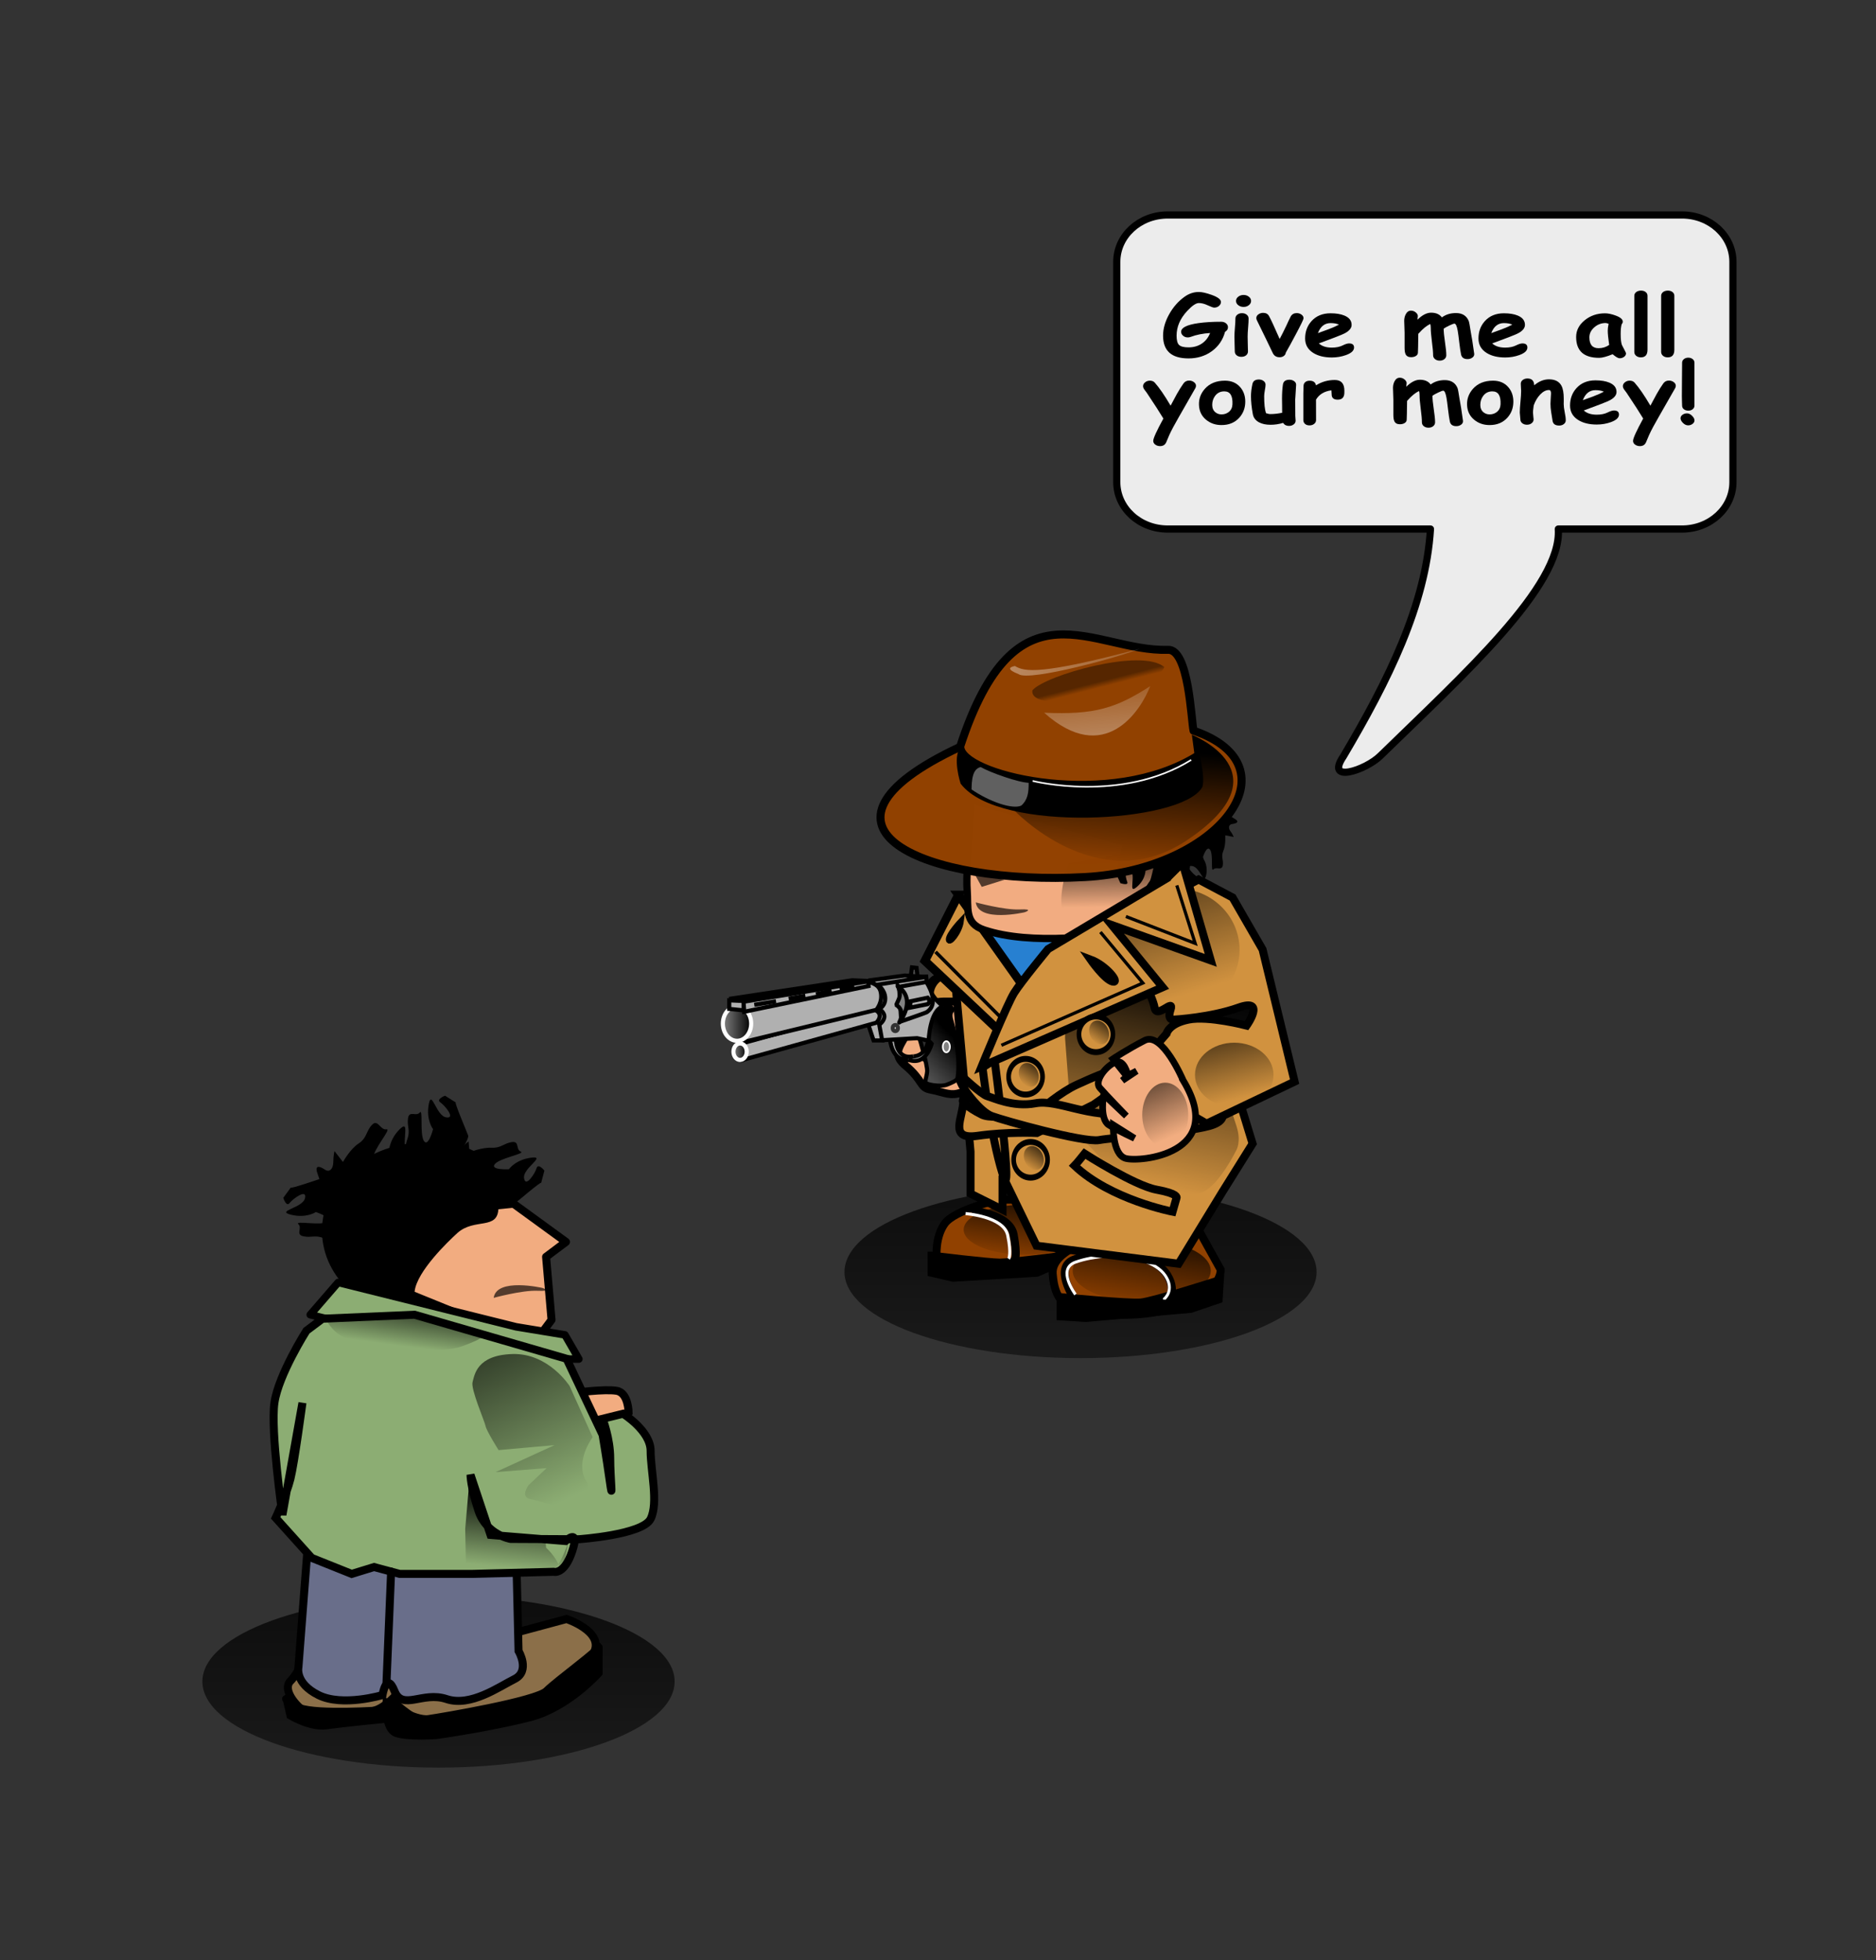 <?xml version="1.0" encoding="UTF-8" standalone="no"?>
<!-- Created with Inkscape (http://www.inkscape.org/) -->

<svg
   id="svg4075"
   sodipodi:docname="robberycartoon.svg"
   viewBox="0 0 313.457 327.405"
   version="1.1"
   inkscape:version="1.2.2 (b0a8486, 2022-12-01)"
   width="313.457"
   height="327.405"
   xmlns:inkscape="http://www.inkscape.org/namespaces/inkscape"
   xmlns:sodipodi="http://sodipodi.sourceforge.net/DTD/sodipodi-0.dtd"
   xmlns:xlink="http://www.w3.org/1999/xlink"
   xmlns="http://www.w3.org/2000/svg"
   xmlns:svg="http://www.w3.org/2000/svg"
   xmlns:rdf="http://www.w3.org/1999/02/22-rdf-syntax-ns#"
   xmlns:cc="http://creativecommons.org/ns#"
   xmlns:dc="http://purl.org/dc/elements/1.1/">
  <rect x="0" y="0" width="313.457" height="327.405" fill="#333333" stroke="none"/>
  <title
     id="title4977">Noir detective sprite</title>
  <defs
     id="defs4077">
    <linearGradient
       id="linearGradient8555"
       y2="92.388"
       gradientUnits="userSpaceOnUse"
       x2="48"
       y1="78.039"
       x1="48"
       inkscape:collect="always">
      <stop
         id="stop6681-1"
         style="stop-color:#000000"
         offset="0" />
      <stop
         id="stop6683-3"
         style="stop-color:#000000;stop-opacity:.649"
         offset="1" />
    </linearGradient>
    <linearGradient
       id="linearGradient585-9">
      <stop
         id="stop586-8"
         style="stop-color:#ffffff;stop-opacity:.175"
         offset="0" />
      <stop
         id="stop587-6"
         style="stop-color:#ffffff;stop-opacity:.375"
         offset="1" />
    </linearGradient>
    <linearGradient
       id="linearGradient6965"
       y2="56.821"
       gradientUnits="userSpaceOnUse"
       x2="18.657"
       y1="60.533"
       x1="14.682"
       inkscape:collect="always"
       gradientTransform="matrix(1.379,0,0,1.379,84.99,163.56)">
      <stop
         id="stop6934"
         style="stop-color:#4e4e4e"
         offset="0" />
      <stop
         id="stop6936"
         style="stop-color:#000000"
         offset="1" />
    </linearGradient>
    <linearGradient
       id="linearGradient6967"
       y2="159.61"
       gradientUnits="userSpaceOnUse"
       x2="-79"
       y1="159.61"
       x1="-90"
       inkscape:collect="always">
      <stop
         id="stop6792"
         style="stop-color:#808080"
         offset="0" />
      <stop
         id="stop6794"
         style="stop-color:#000000"
         offset="1" />
    </linearGradient>
    <linearGradient
       id="linearGradient8613"
       y2="161.954"
       gradientUnits="userSpaceOnUse"
       x2="38.851"
       gradientTransform="matrix(-1.386,0,0,1.396,88.559,102.942)"
       y1="152.49"
       x1="37.978"
       inkscape:collect="always">
      <stop
         id="stop8027-7"
         style="stop-color:#000000"
         offset="0" />
      <stop
         id="stop8029-4"
         style="stop-color:#000000;stop-opacity:0"
         offset="1" />
    </linearGradient>
    <linearGradient
       id="linearGradient8607"
       y2="136.66"
       gradientUnits="userSpaceOnUse"
       x2="49.75"
       gradientTransform="matrix(-1.337,0,0,0.954,86.326,162.052)"
       y1="126.91"
       x1="47.927"
       inkscape:collect="always">
      <stop
         id="stop8037-3"
         style="stop-color:#000000"
         offset="0" />
      <stop
         id="stop8039-7"
         style="stop-color:#000000;stop-opacity:0"
         offset="1" />
    </linearGradient>
    <linearGradient
       id="linearGradient8553"
       y2="152.58"
       gradientUnits="userSpaceOnUse"
       x2="157.25"
       y1="133.46"
       x1="148.1"
       inkscape:collect="always"
       gradientTransform="matrix(1.337,0,0,1.337,-164.418,113.232)">
      <stop
         id="stop8549"
         style="stop-color:#000000"
         offset="0" />
      <stop
         id="stop8551"
         style="stop-color:#000000;stop-opacity:0"
         offset="1" />
    </linearGradient>
    <linearGradient
       id="linearGradient6675-7"
       y2="90.318"
       gradientUnits="userSpaceOnUse"
       x2="-27.5"
       y1="80.842"
       x1="-25.833"
       inkscape:collect="always">
      <stop
         id="stop5835-1-9"
         style="stop-color:#000000"
         offset="0" />
      <stop
         id="stop5837-6-3"
         style="stop-color:#000000;stop-opacity:0"
         offset="1" />
    </linearGradient>
    <linearGradient
       id="linearGradient5992-7-6"
       y2="72.489"
       gradientUnits="userSpaceOnUse"
       y1="65.595"
       x2="-18.296"
       x1="-20.771"
       inkscape:collect="always">
      <stop
         id="stop5969-7-3"
         style="stop-color:#000000"
         offset="0" />
      <stop
         id="stop5971-1-5"
         style="stop-color:#000000;stop-opacity:0"
         offset="1" />
    </linearGradient>
    <linearGradient
       id="linearGradient5662-5"
       y2="69.126"
       gradientUnits="userSpaceOnUse"
       x2="-29.449"
       y1="59.784"
       x1="-26.905"
       inkscape:collect="always">
      <stop
         id="stop5658-2"
         style="stop-color:#000000"
         offset="0" />
      <stop
         id="stop5660-8"
         style="stop-color:#000000;stop-opacity:0"
         offset="1" />
    </linearGradient>
    <linearGradient
       id="linearGradient7373"
       y2="44.519"
       gradientUnits="userSpaceOnUse"
       x2="-26.455"
       gradientTransform="matrix(0.959,0,0,0.99,71.725,-7.493)"
       y1="35.768"
       x1="-26.6"
       inkscape:collect="always">
      <stop
         id="stop5558"
         style="stop-color:#000000"
         offset="0" />
      <stop
         id="stop5560"
         style="stop-color:#000000;stop-opacity:0"
         offset="1" />
    </linearGradient>
    <linearGradient
       id="linearGradient7366"
       y2="78.252"
       gradientUnits="userSpaceOnUse"
       x2="-19.092"
       gradientTransform="matrix(1.211,0,0,1,75.256,-7)"
       y1="52.266"
       x1="-12.198"
       inkscape:collect="always">
      <stop
         id="stop5618"
         style="stop-color:#000000"
         offset="0" />
      <stop
         id="stop5620"
         style="stop-color:#000000;stop-opacity:0"
         offset="1" />
    </linearGradient>
    <linearGradient
       id="linearGradient5328"
       y2="259.05"
       gradientUnits="userSpaceOnUse"
       x2="111.23"
       gradientTransform="matrix(-0.178,0,0,0.056,-5.496,1.304)"
       y1="250.64"
       x1="118.03"
       inkscape:collect="always">
      <stop
         id="stop580-7"
         style="stop-color:#000000;stop-opacity:.408"
         offset="0" />
      <stop
         id="stop581-9"
         style="stop-color:#000000;stop-opacity:0"
         offset="1" />
    </linearGradient>
    <linearGradient
       id="linearGradient5325"
       y2="353.05"
       xlink:href="#linearGradient585-9"
       gradientUnits="userSpaceOnUse"
       x2="114.92"
       gradientTransform="matrix(-0.138,0,0,0.064,-8.799,0.067)"
       y1="259.45"
       x1="132.24"
       inkscape:collect="always" />
    <linearGradient
       id="linearGradient5322"
       y2="218.55"
       xlink:href="#linearGradient585-9"
       gradientUnits="userSpaceOnUse"
       x2="147.04"
       gradientTransform="matrix(-0.22,0,0,0.046,-5.496,1.304)"
       y1="218.55"
       x1="73.289"
       inkscape:collect="always" />
    <linearGradient
       id="linearGradient5342"
       y2="39.195"
       gradientUnits="userSpaceOnUse"
       x2="-15.612"
       y1="24.346"
       x1="-14.672"
       inkscape:collect="always">
      <stop
         id="stop5336"
         style="stop-color:#000000"
         offset="0" />
      <stop
         id="stop5338"
         style="stop-color:#000000;stop-opacity:0"
         offset="1" />
    </linearGradient>
    <linearGradient
       inkscape:collect="always"
       xlink:href="#linearGradient8555"
       id="linearGradient83195"
       gradientUnits="userSpaceOnUse"
       x1="48"
       y1="78.039"
       x2="48"
       y2="92.388"
       gradientTransform="matrix(1.337,0,0,2.054,-93.013,171.783)" />
    <linearGradient
       inkscape:collect="always"
       xlink:href="#linearGradient8555"
       id="linearGradient85732"
       gradientUnits="userSpaceOnUse"
       x1="48"
       y1="78.039"
       x2="48"
       y2="92.388" />
    <linearGradient
       inkscape:collect="always"
       xlink:href="#linearGradient6675-7"
       id="linearGradient85734"
       gradientUnits="userSpaceOnUse"
       x1="-25.833"
       y1="80.842"
       x2="-27.5"
       y2="90.318" />
    <linearGradient
       inkscape:collect="always"
       xlink:href="#linearGradient6675-7"
       id="linearGradient85736"
       gradientUnits="userSpaceOnUse"
       x1="-25.833"
       y1="80.842"
       x2="-27.5"
       y2="90.318" />
    <linearGradient
       inkscape:collect="always"
       xlink:href="#linearGradient5992-7-6"
       id="linearGradient85738"
       gradientUnits="userSpaceOnUse"
       x1="-20.771"
       y1="65.595"
       x2="-18.296"
       y2="72.489" />
    <linearGradient
       inkscape:collect="always"
       xlink:href="#linearGradient5662-5"
       id="linearGradient85740"
       gradientUnits="userSpaceOnUse"
       x1="-26.905"
       y1="59.784"
       x2="-29.449"
       y2="69.126" />
    <linearGradient
       inkscape:collect="always"
       xlink:href="#linearGradient5992-7-6"
       id="linearGradient85742"
       gradientUnits="userSpaceOnUse"
       x1="-20.771"
       y1="65.595"
       x2="-18.296"
       y2="72.489" />
    <linearGradient
       inkscape:collect="always"
       xlink:href="#linearGradient5992-7-6"
       id="linearGradient85744"
       gradientUnits="userSpaceOnUse"
       x1="-20.771"
       y1="65.595"
       x2="-18.296"
       y2="72.489" />
    <linearGradient
       inkscape:collect="always"
       xlink:href="#linearGradient5662-5"
       id="linearGradient85746"
       gradientUnits="userSpaceOnUse"
       x1="-26.905"
       y1="59.784"
       x2="-29.449"
       y2="69.126" />
    <linearGradient
       inkscape:collect="always"
       xlink:href="#linearGradient5662-5"
       id="linearGradient85748"
       gradientUnits="userSpaceOnUse"
       x1="-26.905"
       y1="59.784"
       x2="-29.449"
       y2="69.126" />
    <linearGradient
       inkscape:collect="always"
       xlink:href="#linearGradient6967"
       id="linearGradient85750"
       gradientUnits="userSpaceOnUse"
       x1="-90"
       y1="159.61"
       x2="-79"
       y2="159.61"
       gradientTransform="matrix(0.43,0,0,0.328,109.7,185.91)" />
    <linearGradient
       inkscape:collect="always"
       xlink:href="#linearGradient6967"
       id="linearGradient85752"
       gradientUnits="userSpaceOnUse"
       x1="-90"
       y1="159.61"
       x2="-79"
       y2="159.61"
       gradientTransform="matrix(0.201,0,0,0.157,90.898,217.888)" />
  </defs>
  <sodipodi:namedview
     id="base"
     bordercolor="#666666"
     inkscape:pageshadow="2"
     inkscape:window-y="25"
     fit-margin-left="0"
     pagecolor="#ffffff"
     fit-margin-top="0"
     inkscape:window-maximized="0"
     inkscape:zoom="1.3622282"
     inkscape:window-x="0"
     inkscape:window-height="1099"
     showgrid="false"
     borderopacity="1.0"
     inkscape:current-layer="layer1"
     inkscape:cx="-9.1761427"
     inkscape:cy="184.62399"
     fit-margin-right="0"
     fit-margin-bottom="0"
     inkscape:window-width="1652"
     inkscape:pageopacity="0.0"
     inkscape:document-units="px"
     inkscape:showpageshadow="2"
     inkscape:pagecheckerboard="0"
     inkscape:deskcolor="#d1d1d1" />
  <g
     id="layer1"
     inkscape:label="Layer 1"
     inkscape:groupmode="layer"
     transform="translate(49.779,-67.32)">
    <g
       id="g86270">
      <path
         id="path5606"
         style="fill:#d1923f;stroke:#000000;stroke-width:1px"
         d="m 29.625,44.987 c 0,0 -3.5,-0.25 -4.25,1 -0.75,1.25 -4.5,0.5 -3,3.5 1.5,3 -1.25,6 2,7.25 3.25,1.25 4.75,3 6.25,2.75 1.5,-0.25 3,-3.25 3,-3.25 z"
         inkscape:export-ydpi="72"
         inkscape:export-filename="C:\Users\Michael\Desktop\mystery\g5525.png"
         inkscape:connector-curvature="0"
         inkscape:export-xdpi="72"
         transform="matrix(1.337,0,0,1.337,71.94,169.95)" />
      <path
         id="path5664"
         style="fill:#f2ad80;stroke:#000000;stroke-width:1px"
         d="m 27,48.362 c 0,0 -1.5,0 -2.375,0.5 -0.875,0.5 -2,0.5 -2.125,2.5 -0.125,2 -2.625,3.125 -0.375,5 2.25,1.875 1.75,2.75 3.125,3 1.375,0.25 2.25,0.75 3.375,0.5 1.125,-0.25 2.25,-0.625 2.25,-0.625 v -7.25 L 30,48.362 Z"
         inkscape:export-ydpi="72"
         inkscape:export-filename="C:\Users\Michael\Desktop\mystery\g5525.png"
         inkscape:connector-curvature="0"
         inkscape:export-xdpi="72"
         transform="matrix(1.337,0,0,1.337,71.94,169.95)" />
      <path
         id="path5666"
         style="fill:none;stroke:#000000;stroke-width:0.926px"
         d="m 26.062,52.575 c 0.737,0.127 2.422,0.255 2.843,0.255 0.421,0 0.632,3.182 0.632,3.182 0,0 -1.264,1.4 -3.686,0.127 C 23.429,54.866 25.219,55.757 25.219,55.757"
         inkscape:export-ydpi="72"
         inkscape:export-filename="C:\Users\Michael\Desktop\mystery\g5525.png"
         inkscape:connector-curvature="0"
         inkscape:export-xdpi="72"
         transform="matrix(1.337,0,0,1.337,71.94,169.95)" />
      <ellipse
         id="path6677"
         style="opacity:0.764;fill:url(#linearGradient85732)"
         inkscape:export-ydpi="72"
         inkscape:export-filename="C:\Users\Michael\Desktop\mystery\g5525.png"
         transform="matrix(1.337,0,0,2.054,61.242,103.422)"
         inkscape:export-xdpi="72"
         cx="52"
         cy="85.862"
         rx="29.5"
         ry="7" />
      <g
         id="g5951"
         inkscape:export-ydpi="72"
         inkscape:export-xdpi="72"
         inkscape:export-filename="C:\Users\Michael\Desktop\mystery\g5525.png"
         transform="matrix(1.337,0,0,1.337,172.238,160.589)">
        <path
           id="path5692"
           style="fill:#914100;stroke:#000000;stroke-width:1px"
           inkscape:connector-curvature="0"
           d="m -41.25,80.112 c 0,0 -5.5,1.25 -6.75,3 -1.25,1.75 -1,4.25 -1,4.25 l 0.75,0.75 c 0,0 6.5,1.75 13.75,-0.75 7.25,-2.5 2.5,-7.25 2.5,-7.25 z" />
        <ellipse
           id="path5831-5"
           style="fill:url(#linearGradient85734)"
           transform="matrix(1.326,0,0,1,-3.19,-2.625)"
           cx="-26.25"
           cy="86.487"
           rx="5.75"
           ry="3.125" />
        <path
           id="path5879"
           style="fill:#000000;stroke:#000000;stroke-width:1.026px"
           inkscape:connector-curvature="0"
           d="m -49.612,87.125 c 0,0 7.164,0.867 8.491,0.867 1.327,0 7.96,-0.867 7.96,-0.867 l 0.398,0.495 -3.715,1.61 -10.481,0.619 -2.654,-0.619 v -2.105 z" />
        <path
           id="path5903"
           style="fill:none;stroke:#000000;stroke-width:1px"
           inkscape:connector-curvature="0"
           d="m -44.625,81.487 c 0,0 4.75,0.375 5.25,3 0.5,2.625 0.125,3.25 0.125,3.25" />
        <path
           id="path5903-5"
           style="fill:none;stroke:#ffffff;stroke-width:0.381"
           inkscape:connector-curvature="0"
           d="m -45.39,81.853 c 0,0 4.767,0.339 5.268,2.709 0.502,2.371 0.125,2.935 0.125,2.935" />
      </g>
      <g
         id="g5958"
         inkscape:export-ydpi="72"
         inkscape:export-xdpi="72"
         inkscape:export-filename="C:\Users\Michael\Desktop\mystery\g5525.png"
         transform="matrix(1.337,0,0,1.337,169.563,163.263)">
        <path
           id="path5829"
           style="fill:#914100;stroke:#000000;stroke-width:1px"
           inkscape:connector-curvature="0"
           d="m -24.75,82.362 c 0,0 -8,1.5 -7.75,5 0.25,3.5 1.75,3.75 1.75,3.75 0,0 5.5,2.5 12.5,0.75 7,-1.75 6.75,-5 6.75,-5 l -2.5,-4.5 z" />
        <ellipse
           id="path5831"
           style="fill:url(#linearGradient85736)"
           transform="matrix(1.5,0,0,1.24,18,-20.257)"
           cx="-26.25"
           cy="86.487"
           rx="5.75"
           ry="3.125" />
        <path
           id="path5879-7"
           style="fill:#000000;stroke:#000000;stroke-width:0.962px"
           sodipodi:nodetypes="cscccccc"
           inkscape:connector-curvature="0"
           d="m -31.529,90.268 c 0,0 8.467,0.807 10.035,0.674 1.568,-0.132 9.908,-2.815 9.908,-2.815 l -0.155,2.454 -3.515,1.195 -13.137,1.131 -3.136,-0.197 v -2.444 z" />
        <path
           id="path5927"
           style="fill:none;stroke:#000000;stroke-width:1px"
           inkscape:connector-curvature="0"
           d="m -29.875,90.362 c 0,0 -2.5,-3.75 0,-4.75 2.5,-1 5.5,-1 6.375,-0.875 0.875,0.125 4.125,0.75 5.375,2.875 1.25,2.125 -0.125,3.375 -0.125,3.375 v 0.125" />
        <path
           id="path5927-4"
           style="fill:none;stroke:#ffffff;stroke-width:0.361"
           inkscape:connector-curvature="0"
           d="m -29.65,89.96 c 0,0 -2.391,-3.19 0,-4.04 2.391,-0.851 5.259,-0.851 6.096,-0.744 0.837,0.106 3.945,0.638 5.14,2.446 1.195,1.808 -0.12,2.871 -0.12,2.871 v 0.106" />
      </g>
      <path
         id="path5602"
         style="fill:#d1923f;stroke:#000000;stroke-width:1px"
         d="m 28.25,44.862 2,22.25 v 5.25 l 4,2 v -4.25 l 4.25,8.75 17.75,2.25 5.5,-9 3.75,-6 -7.5,-24.5 -8.75,-3.5 -4.5,2 -9,8 z"
         inkscape:export-ydpi="72"
         inkscape:export-filename="C:\Users\Michael\Desktop\mystery\g5525.png"
         inkscape:connector-curvature="0"
         inkscape:export-xdpi="72"
         transform="matrix(1.337,0,0,1.337,71.94,169.95)" />
      <rect
         id="rect5632"
         style="fill:#2780d1"
         inkscape:export-ydpi="72"
         inkscape:export-filename="C:\Users\Michael\Desktop\mystery\g5525.png"
         height="10"
         width="13.75"
         inkscape:export-xdpi="72"
         y="37.362"
         x="30.25"
         transform="matrix(1.337,0,0,1.337,71.94,169.95)" />
      <g
         id="g5598"
         inkscape:export-ydpi="72"
         inkscape:export-xdpi="72"
         inkscape:export-filename="C:\Users\Michael\Desktop\mystery\g5525.png"
         transform="matrix(1.441,0,0,1.416,173.537,153.448)">
        <path
           id="path5594"
           style="fill:#d1923f;stroke:#000000;stroke-width:1px"
           inkscape:connector-curvature="0"
           d="m -43.841,44.735 -3.889,7.778 8.485,8.132 3.535,-4.243 -8.132,-11.667 z" />
        <path
           id="path5596"
           style="fill:none;stroke:#000000;stroke-width:0.4"
           inkscape:connector-curvature="0"
           d="m -46.492,51.453 7.601,7.778" />
      </g>
      <path
         id="path5546"
         style="fill:#f2ac81;stroke:#000000;stroke-width:0.913px"
         d="m 30.355,23.196 c 0,0 -0.71,8.805 -0.532,11.153 0.177,2.348 -0.373,4.23 2.129,5.063 2.916,0.971 6.601,1.19 10.29,1.027 2.759,-0.122 6.831,-1.614 8.516,-3.302 1.263,-1.265 1.963,-2.253 2.484,-4.109 0.464,-1.655 0.71,-3.375 0.71,-3.375 l -23.597,-6.457 z"
         inkscape:export-ydpi="72"
         sodipodi:nodetypes="cssssscc"
         inkscape:export-filename="C:\Users\Michael\Desktop\mystery\g5525.png"
         inkscape:connector-curvature="0"
         inkscape:export-xdpi="72"
         transform="matrix(1.337,0,0,1.337,71.94,169.95)" />
      <path
         id="path5554"
         style="fill:url(#linearGradient7373)"
         d="m 42.469,31.095 c 0,0 -1.781,5.336 -0.254,6.561 1.526,1.225 3.816,3.674 4.41,3.499 0.594,-0.175 3.392,-0.7 4.24,-2.187 0.848,-1.487 2.629,-6.561 2.544,-6.911 -0.085,-0.35 -0.17,-2.887 -0.17,-2.887 l -10.77,1.925 z"
         inkscape:export-ydpi="72"
         inkscape:export-filename="C:\Users\Michael\Desktop\mystery\g5525.png"
         inkscape:connector-curvature="0"
         inkscape:export-xdpi="72"
         transform="matrix(1.337,0,0,1.337,71.94,169.95)" />
      <path
         id="path5564"
         style="fill:#000000"
         d="m 48.375,32.244 0.604,1.323 c 0,0 1.088,0.378 0.846,-0.189 -0.242,-0.567 -0.483,-2.456 0.363,-1.606 0.846,0.85 -0.363,3.307 0.846,2.267 1.209,-1.039 1.088,-2.267 1.088,-2.267 0,0 1.571,-1.134 1.571,-0.283 0,0.85 -1.934,2.645 -1.33,2.551 0.604,-0.094 0.846,0.945 1.45,0.378 0.604,-0.567 0.483,-1.134 1.33,-1.606 0.846,-0.472 1.571,-1.606 1.571,-1.606 l 0.846,0.945 c 0,0 0.121,-0.378 0.121,-0.945 0,-0.567 0.363,-0.945 0.846,-0.661 0.483,0.283 1.088,0.472 0.725,-0.378 -0.363,-0.85 -0.363,-1.228 -0.846,-1.606 -0.483,-0.378 -3.143,-1.323 -3.989,-1.323 -0.846,0 -5.077,1.039 -5.198,1.512 -0.121,0.472 -0.725,3.779 -0.846,3.495 z"
         inkscape:export-ydpi="72"
         inkscape:export-filename="C:\Users\Michael\Desktop\mystery\g5525.png"
         inkscape:connector-curvature="0"
         inkscape:export-xdpi="72"
         transform="matrix(1.337,0,0,1.337,71.94,169.95)" />
      <path
         id="path5564-7"
         style="fill:#000000"
         d="m 56.971,32.716 1.092,0.597 c 0,0 0.931,-0.313 0.475,-0.578 -0.456,-0.265 -1.595,-1.446 -0.583,-1.304 1.012,0.142 1.461,2.482 1.743,1.124 0.282,-1.358 -0.434,-2.145 -0.434,-2.145 0,0 0.479,-1.615 0.917,-1.026 0.439,0.589 0.056,2.854 0.416,2.469 0.36,-0.385 1.06,0.208 1.177,-0.504 0.117,-0.712 -0.258,-1.041 0.071,-1.815 0.329,-0.774 0.235,-1.942 0.235,-1.942 l 1.06,0.208 c 0,0 -0.113,-0.326 -0.406,-0.718 -0.293,-0.393 -0.242,-0.846 0.231,-0.905 0.474,-0.059 0.98,-0.247 0.296,-0.645 -0.684,-0.398 -0.879,-0.659 -1.401,-0.666 -0.522,-0.006 -2.81,0.744 -3.383,1.19 -0.573,0.447 -2.9,3.401 -2.738,3.792 0.162,0.391 1.459,3.001 1.231,2.868 z"
         inkscape:export-ydpi="72"
         inkscape:export-filename="C:\Users\Michael\Desktop\mystery\g5525.png"
         inkscape:connector-curvature="0"
         inkscape:export-xdpi="72"
         transform="matrix(1.337,0,0,1.337,71.94,169.95)" />
      <path
         id="path5548"
         style="fill:#000000;fill-opacity:0.662"
         d="m 30.766,32.441 3.712,0.707 -2.828,0.884 -0.884,-1.591 z"
         inkscape:export-ydpi="72"
         inkscape:export-filename="C:\Users\Michael\Desktop\mystery\g5525.png"
         inkscape:connector-curvature="0"
         inkscape:export-xdpi="72"
         transform="matrix(1.337,0,0,1.337,71.94,169.95)" />
      <path
         id="path5552"
         style="fill:#000000;fill-opacity:0.656"
         d="m 30.906,35.97 c 0,0 3.535,0.972 5.48,0.884 1.944,-0.088 0.619,0.354 0.619,0.354 0,0 -5.745,1.326 -6.099,-1.237 z"
         inkscape:export-ydpi="72"
         inkscape:export-filename="C:\Users\Michael\Desktop\mystery\g5525.png"
         inkscape:connector-curvature="0"
         inkscape:export-xdpi="72"
         transform="matrix(1.337,0,0,1.337,71.94,169.95)" />
      <path
         id="path5614"
         style="fill:url(#linearGradient7366)"
         d="m 51.915,41.447 c 0,0 -6.424,0 -8.137,2.828 -1.713,2.828 -1.713,8.662 -1.713,8.662 l 0.428,5.657 c 0,0 0.214,6.894 1.499,7.071 1.285,0.177 3.426,4.243 5.782,4.773 2.356,0.53 7.281,2.652 9.422,1.768 2.141,-0.884 4.283,-5.303 4.283,-5.303 0,0 0.642,-1.061 0,-3.005 -0.642,-1.944 -1.499,-4.596 -1.499,-4.596 l 6.424,-5.834 -2.57,-7.601 -13.919,-4.419 z"
         inkscape:export-ydpi="72"
         inkscape:export-filename="C:\Users\Michael\Desktop\mystery\g5525.png"
         inkscape:connector-curvature="0"
         inkscape:export-xdpi="72"
         transform="matrix(1.337,0,0,1.337,71.94,169.95)" />
      <path
         id="path5628"
         style="fill:#d1923f;stroke:#000000;stroke-width:1px"
         d="m 31.75,56.612 c 0,0 1,8.5 2.5,13.25 1.5,4.75 -1,-14.25 -1,-14.25 z"
         inkscape:export-ydpi="72"
         inkscape:export-filename="C:\Users\Michael\Desktop\mystery\g5525.png"
         inkscape:connector-curvature="0"
         inkscape:export-xdpi="72"
         transform="matrix(1.337,0,0,1.337,71.94,169.95)" />
      <g
         id="g5624"
         inkscape:export-ydpi="72"
         inkscape:export-xdpi="72"
         inkscape:export-filename="C:\Users\Michael\Desktop\mystery\g5525.png"
         transform="matrix(1.337,0,0,1.337,169.563,160.589)">
        <path
           id="path5612"
           style="fill:#d1923f;stroke:#000000;stroke-width:1px"
           inkscape:connector-curvature="0"
           d="m -43.664,67.716 c 0,2.121 -1.944,4.95 1.768,4.419 3.712,-0.53 7.425,-0.354 7.425,-0.354 l 7.071,-3.535 c 0,0 3.359,-2.298 3.889,-3.005 0.53,-0.707 -0.354,-1.237 -1.237,-1.237 -0.884,0 -2.828,0.884 -4.773,1.768 -1.944,0.884 -4.419,3.005 -4.419,3.005 0,0 -5.657,1.591 -7.425,0.707 -1.768,-0.884 -2.652,-1.768 -2.298,-1.768 z" />
        <path
           id="path5610"
           style="fill:#d1923f;stroke:#000000;stroke-width:1px"
           inkscape:connector-curvature="0"
           d="m -44.017,64.534 c 0,0 2.652,2.475 3.359,2.652 0.707,0.177 3.182,1.414 6.01,0.884 2.828,-0.53 6.718,1.944 11.667,1.237 4.95,-0.707 6.364,-1.061 6.364,-1.061 l 4.596,-0.177 c 0,0 2.298,1.944 -0.884,2.828 -3.182,0.884 -11.844,1.414 -13.789,1.768 -1.944,0.354 -12.021,-2.475 -13.435,-3.005 -1.414,-0.53 -3.359,-3.182 -3.712,-3.889 -0.354,-0.707 -0.354,-0.884 -0.177,-1.237 z" />
      </g>
      <path
         id="path5604"
         style="fill:#d1923f;stroke:#000000;stroke-width:1px"
         d="m 58.75,33.112 4.25,2.25 3.75,6.5 4,16.5 -11,5.25 -7.75,-4.5 -0.5,-3 3.25,-3.75 c 0,0 0.25,-1.25 2.75,-1.75 2.5,-0.5 7.25,0.75 7.25,0.75 0,0 2.5,-3.5 -1,-2.25 -3.5,1.25 -8,1.5 -8,1.5 0,0 -1,0.25 -0.5,-1.25 0.5,-1.5 -1.75,1.25 -2,-0.25 -0.25,-1.5 -2.5,-5.5 -2.5,-5.5 l -4.5,-4.5 4.5,-1.75 z"
         inkscape:export-ydpi="72"
         inkscape:export-filename="C:\Users\Michael\Desktop\mystery\g5525.png"
         inkscape:connector-curvature="0"
         inkscape:export-xdpi="72"
         transform="matrix(1.337,0,0,1.337,71.94,169.95)" />
      <ellipse
         id="path5965-7"
         style="opacity:0.733;fill:url(#linearGradient85738)"
         inkscape:export-ydpi="72"
         inkscape:export-filename="C:\Users\Michael\Desktop\mystery\g5525.png"
         transform="matrix(3.88,0,0,3.305,220.781,-6.6)"
         inkscape:export-xdpi="72"
         cx="-19.048"
         cy="70.368"
         rx="2.696"
         ry="3.094" />
      <path
         id="path5588"
         style="fill:#d1923f;stroke:#000000;stroke-width:1px"
         d="m 54.792,32.962 -14.849,8.839 c 0,0 -3.359,4.066 -4.243,5.48 -0.884,1.414 -4.066,9.192 -4.066,9.192 l 22.628,-9.899 -6.364,-7.778 12.374,4.419 -3.535,-12.197 -1.945,1.944 z"
         inkscape:export-ydpi="72"
         inkscape:export-filename="C:\Users\Michael\Desktop\mystery\g5525.png"
         inkscape:connector-curvature="0"
         inkscape:export-xdpi="72"
         transform="matrix(1.337,0,0,1.337,71.94,169.95)" />
      <path
         id="path5590"
         style="fill:none;stroke:#000000;stroke-width:0.4"
         d="m 46.483,39.68 5.303,6.364 -17.678,7.778"
         inkscape:export-ydpi="72"
         inkscape:export-filename="C:\Users\Michael\Desktop\mystery\g5525.png"
         inkscape:connector-curvature="0"
         inkscape:export-xdpi="72"
         transform="matrix(1.337,0,0,1.337,71.94,169.95)" />
      <path
         id="path5592"
         style="fill:none;stroke:#000000;stroke-width:0.4"
         d="M 49.665,37.735 58.327,41.094 56.029,33.846"
         inkscape:export-ydpi="72"
         inkscape:export-filename="C:\Users\Michael\Desktop\mystery\g5525.png"
         inkscape:connector-curvature="0"
         inkscape:export-xdpi="72"
         transform="matrix(1.337,0,0,1.337,71.94,169.95)" />
      <path
         id="path5630"
         style="fill:none;stroke:#000000;stroke-width:1px"
         d="m 45.25,43.112 c 0,0 1.75,2.5 2.75,2.75 1,0.25 -0.75,-2 -2.75,-2.75 z"
         inkscape:export-ydpi="72"
         inkscape:export-filename="C:\Users\Michael\Desktop\mystery\g5525.png"
         inkscape:connector-curvature="0"
         inkscape:export-xdpi="72"
         transform="matrix(1.337,0,0,1.337,71.94,169.95)" />
      <g
         id="g6689"
         inkscape:export-ydpi="72"
         inkscape:export-xdpi="72"
         inkscape:export-filename="C:\Users\Michael\Desktop\mystery\g5525.png"
         transform="matrix(1.337,0,0,1.337,71.94,167.275)">
        <ellipse
           id="path5608"
           style="fill:#d1923f;stroke:#000000"
           transform="matrix(0.585,0,0,0.743,62.961,5.518)"
           cx="-29.125"
           cy="65.862"
           rx="3.625"
           ry="3" />
        <ellipse
           id="path5608-8"
           style="fill:url(#linearGradient85740)"
           transform="matrix(0.344,0.102,-0.026,0.48,58.055,25.579)"
           cx="-29.125"
           cy="65.862"
           rx="3.625"
           ry="3" />
      </g>
      <path
         id="path5668"
         style="fill:#f2ad80;stroke:#000000;stroke-width:0.83px"
         d="m 56.816,58.193 c 0,0 -2.602,-6.108 -4.79,-4.986 -2.188,1.122 -3.979,2.315 -3.979,2.315 l 1.714,2.153 1.25,-0.641 -1.791,1.194 0.697,-0.633 c 0,0 -0.451,-2.25 -1.701,-1.609 -1.25,0.641 -2.474,2.371 -1.823,3.139 0.652,0.768 3.33,3.53 3.33,3.53 l -2.835,-2.681 c 0,0 -0.559,3.043 0.647,3.803 1.206,0.76 3.206,1.664 3.206,1.664 l -2.652,-1.672 c 0,0 -0.148,3.659 1.526,4.179 1.674,0.52 12.806,-0.501 7.2,-9.754 z"
         inkscape:export-ydpi="72"
         inkscape:export-filename="C:\Users\Michael\Desktop\mystery\g5525.png"
         inkscape:connector-curvature="0"
         inkscape:export-xdpi="72"
         transform="matrix(1.337,0,0,1.337,71.94,169.95)" />
      <path
         id="path5630-8"
         style="fill:none;stroke:#000000;stroke-width:0.713px"
         d="m 29.062,38.302 c 0,0 -1.54,1.623 -1.54,2.305 4.07e-4,0.681 1.354,-0.89 1.54,-2.305 z"
         inkscape:export-ydpi="72"
         inkscape:export-filename="C:\Users\Michael\Desktop\mystery\g5525.png"
         inkscape:connector-curvature="0"
         inkscape:export-xdpi="72"
         transform="matrix(1.337,0,0,1.337,71.94,169.95)" />
      <ellipse
         id="path5965"
         style="opacity:0.733;fill:url(#linearGradient85742)"
         inkscape:export-ydpi="72"
         inkscape:export-filename="C:\Users\Michael\Desktop\mystery\g5525.png"
         transform="matrix(1.425,0,0,1.738,172.061,131.235)"
         inkscape:export-xdpi="72"
         cx="-19.048"
         cy="70.368"
         rx="2.696"
         ry="3.094" />
      <ellipse
         id="path5965-1"
         style="opacity:0.733;fill:url(#linearGradient85744)"
         inkscape:export-ydpi="72"
         inkscape:export-filename="C:\Users\Michael\Desktop\mystery\g5525.png"
         transform="matrix(2.433,0,0,1.738,202.793,124.557)"
         inkscape:export-xdpi="72"
         cx="-19.048"
         cy="70.368"
         rx="2.696"
         ry="3.094" />
      <path
         id="path6687"
         style="fill:none;stroke:#000000;stroke-width:1px"
         d="m 44.5,67.362 c 0,0 6.25,4 9,4.5 2.75,0.5 2.5,1 2.5,1 l -0.5,1.75 c 0,0 -7.75,-1.5 -12.25,-5.75 0.25,-0.25 1.25,-1.5 1.25,-1.5 z"
         inkscape:export-ydpi="72"
         inkscape:export-filename="C:\Users\Michael\Desktop\mystery\g5525.png"
         inkscape:connector-curvature="0"
         inkscape:export-xdpi="72"
         transform="matrix(1.337,0,0,1.337,71.94,169.95)" />
      <g
         id="g6689-1"
         inkscape:export-ydpi="72"
         inkscape:export-xdpi="72"
         inkscape:export-filename="C:\Users\Michael\Desktop\mystery\g5525.png"
         transform="matrix(1.337,0,0,1.337,60.187,174.359)">
        <ellipse
           id="path5608-9"
           style="fill:#d1923f;stroke:#000000"
           transform="matrix(0.585,0,0,0.743,62.961,5.518)"
           cx="-29.125"
           cy="65.862"
           rx="3.625"
           ry="3" />
        <ellipse
           id="path5608-8-6"
           style="fill:url(#linearGradient85746)"
           transform="matrix(0.344,0.102,-0.026,0.48,58.055,25.579)"
           cx="-29.125"
           cy="65.862"
           rx="3.625"
           ry="3" />
      </g>
      <g
         id="g6689-2"
         inkscape:export-ydpi="72"
         inkscape:export-xdpi="72"
         inkscape:export-filename="C:\Users\Michael\Desktop\mystery\g5525.png"
         transform="matrix(1.337,0,0,1.337,61.023,188.234)">
        <ellipse
           id="path5608-5"
           style="fill:#d1923f;stroke:#000000"
           transform="matrix(0.585,0,0,0.743,62.961,5.518)"
           cx="-29.125"
           cy="65.862"
           rx="3.625"
           ry="3" />
        <ellipse
           id="path5608-8-0"
           style="fill:url(#linearGradient85748)"
           transform="matrix(0.344,0.102,-0.026,0.48,58.055,25.579)"
           cx="-29.125"
           cy="65.862"
           rx="3.625"
           ry="3" />
      </g>
      <g
         id="g86086">
        <g
           id="g5536"
           inkscape:export-ydpi="72"
           inkscape:export-xdpi="72"
           inkscape:export-filename="C:\Users\Michael\Desktop\mystery\g5525.png"
           transform="matrix(1.337,0,0,1.337,169.563,160.589)">
          <path
             id="path575-3"
             d="m -14.896,21.524 c -0.292,-1.299 -0.584,-10.248 -3.209,-10.104 -9.337,0.289 -18.965,-9.382 -25.968,12.125 -21.591,10.104 -4.153,17.34 15.592,16.264 16.88,-0.919 26.561,-13.895 13.586,-18.285 z"
             style="fill:#924200;fill-opacity:0.992;fill-rule:evenodd;stroke:#000000;stroke-width:1.002;stroke-linejoin:round"
             inkscape:connector-curvature="0"
             sodipodi:nodetypes="cccsc" />
          <path
             id="path576-4"
             d="m -14.458,24.41 c -10.796,6.784 -28.594,2.598 -29.323,-0.722 -1.021,1.155 0,4.33 0,4.33 4.668,6.062 27.281,4.763 29.761,0.433 0.292,-1.155 -0.292,-3.609 -0.438,-4.042 z"
             style="fill-rule:evenodd;stroke:#000000;stroke-width:0.501"
             inkscape:connector-curvature="0"
             sodipodi:nodetypes="ccccc" />
          <path
             id="path578-1"
             d="m -18.543,13.585 c -2.772,-2.454 -14.881,1.01 -16.485,2.887 -0.584,3.176 14.881,0.722 16.485,-2.887 z"
             style="fill:url(#linearGradient5328);fill-rule:evenodd;stroke-width:1pt"
             inkscape:connector-curvature="0"
             sodipodi:nodetypes="ccc" />
          <path
             id="path583-1"
             d="m -20.311,15.956 c -1.159,3.031 -5.664,10.104 -13.259,3.32 6.308,0.289 9.011,-0.577 13.259,-3.32 z"
             style="fill:url(#linearGradient5325);fill-rule:evenodd;stroke-width:1pt"
             inkscape:connector-curvature="0"
             sodipodi:nodetypes="ccc" />
          <path
             id="path588-3"
             d="m -21.607,11.275 c -1.897,0.866 -13.859,4.186 -15.172,3.176 -1.459,-0.577 -1.167,-0.866 -0.438,-1.01 1.167,0.722 3.209,1.155 15.61,-2.165 z"
             style="fill:url(#linearGradient5322);fill-rule:evenodd;stroke-width:1pt"
             inkscape:connector-curvature="0"
             sodipodi:nodetypes="cccc" />
          <path
             id="path590-8"
             d="m -35.408,27.943 c -1.298,-0.013 -4.828,-1.267 -6.073,-1.976 -1.172,0.221 -1.237,1.788 -1.254,2.949 2.314,1.591 5.285,2.607 6.375,2.037 0.833,-0.747 0.976,-1.674 0.952,-3.01 z"
             style="fill:#ffffff;fill-opacity:0.377;fill-rule:evenodd;stroke:#000000;stroke-width:0.145pt"
             inkscape:connector-curvature="0"
             sodipodi:nodetypes="ccccc" />
          <path
             id="path5332"
             d="m -37.388,31.388 c 0,0 10.477,11.232 21.567,3.889 12.823,-8.491 0.716,-13.24 0.716,-13.24 l 0.433,3.253 -11.225,3.978 -9.192,2.033 -2.298,0.088 z"
             sodipodi:nodetypes="csccccc"
             style="fill:url(#linearGradient5342)"
             inkscape:connector-curvature="0" />
          <path
             id="path5366"
             d="m -35,27.8 c 0,0 11.062,2.812 19.812,-2.625"
             style="fill:none;stroke:#fdfdfd;stroke-width:0.2"
             inkscape:connector-curvature="0" />
        </g>
        <path
           id="path6862"
           style="fill:url(#linearGradient6965);stroke:#000000;stroke-width:0.689"
           inkscape:connector-curvature="0"
           d="m 103.87,240.807 c 0,0 1.351,4.392 1.267,5.49 -0.084,1.098 -0.591,1.774 0,2.027 0.591,0.253 2.449,0.507 3.294,0.169 0.845,-0.338 1.689,-0.676 1.774,-1.098 0.085,-0.422 0.676,-3.632 -1.098,-9.881 0,0 -0.253,-0.845 0.169,-1.351 0.253,-0.085 -0.169,-1.182 -1.182,-1.013 -0.169,0.085 -1.689,1.013 -1.689,1.013 l -2.027,2.449 -0.507,2.196 z" />
        <path
           id="path6860"
           style="fill:#b0b0b0;stroke:#000000;stroke-width:0.689"
           inkscape:connector-curvature="0"
           d="m 99.9,240.893 c 0,0 0,3.463 2.871,2.871 -0.085,0 2.027,0.169 2.534,-2.534 0.085,-0.169 0.591,0.422 0.591,0.422 0,0 -0.929,3.716 -3.801,2.703 0.169,0 -2.787,0.676 -3.209,-3.716 0.591,-0.507 1.098,0.338 1.013,0.253 z" />
        <path
           id="path6866"
           style="fill:#4e4e4e;stroke:#000000;stroke-width:0.689"
           inkscape:connector-curvature="0"
           d="m 102.433,230.082 0.169,-1.182 0.76,0.085 0.169,1.436 -1.098,0.085 v -0.422 z" />
        <path
           id="path6856"
           style="fill:#b0b0b0;stroke:#000000;stroke-width:0.689"
           inkscape:connector-curvature="0"
           d="m 97.704,241.061 5.743,-0.338 1.942,0.422 c 0,0 0.169,-5.152 2.449,-5.743 -0.085,0 -2.618,-1.858 -2.871,-4.983 -0.169,0 -4.898,0.591 -4.898,0.591 l -4.138,0.676 -0.253,4.73 1.013,3.885 1.013,0.76 z" />
        <path
           id="path6848"
           style="fill:#b0b0b0;stroke:#000000;stroke-width:0.689"
           sodipodi:nodetypes="cscscccccc"
           inkscape:connector-curvature="0"
           d="m 97.138,232.024 c 0,0 1.224,0.985 0.956,2.508 -0.158,0.896 -0.956,1.314 -0.956,1.314 0,0 0.985,0.597 0.836,1.433 -0.122,0.686 -0.836,1.194 -0.836,1.194 l 0.478,2.628 H 96.183 l -0.956,-2.867 -1.075,-4.3 2.986,-1.911 z" />
        <path
           id="path6844"
           style="fill:#b0b0b0;stroke:#000000;stroke-width:0.689"
           sodipodi:nodetypes="ccsccc"
           inkscape:connector-curvature="0"
           d="m 74.296,244.356 22.335,-6.211 c 0,0 0.866,-0.806 0.478,-1.553 -0.275,-0.531 -1.314,-0.957 -1.314,-0.957 l -21.618,5.972 0.119,2.747 z" />
        <path
           id="path6836"
           style="fill:#b0b0b0;stroke:#000000;stroke-width:0.689"
           sodipodi:nodetypes="ccsccc"
           inkscape:connector-curvature="0"
           d="m 73.102,235.397 21.141,-4.18 c 0,0 2.643,-0.063 3.105,1.672 0.478,1.792 -0.717,3.105 -0.717,3.105 l -22.693,5.494 -0.836,-6.091 z" />
        <ellipse
           id="path6788"
           style="fill:url(#linearGradient85750);stroke:#ffffff;stroke-width:0.689"
           cx="73.369"
           cy="238.291"
           rx="2.365"
           ry="2.872" />
        <ellipse
           id="path6788-9"
           style="fill:url(#linearGradient85752);stroke:#ffffff;stroke-width:0.689"
           cx="73.878"
           cy="242.981"
           rx="1.108"
           ry="1.376" />
        <path
           id="path6838"
           style="fill:#b0b0b0;stroke:#000000;stroke-width:0.689"
           sodipodi:nodetypes="ccccc"
           inkscape:connector-curvature="0"
           d="m 72.068,235.834 v -1.433 l 2.508,0.119 -0.119,1.553 -2.389,-0.239 z" />
        <path
           id="path6840"
           style="fill:#b0b0b0;stroke:#000000;stroke-width:0.689"
           inkscape:connector-curvature="0"
           d="m 74.815,234.401 20.662,-3.225 -2.866,-0.12 -20.544,3.106 2.747,0.239 z" />
        <path
           id="path6842"
           style="fill:#b0b0b0;stroke:#000000;stroke-width:0.689"
           sodipodi:nodetypes="ccccc"
           inkscape:connector-curvature="0"
           d="m 74.456,234.641 0.119,1.672 20.782,-4.3 -0.06,-0.776 -20.842,3.404 z" />
        <path
           id="path6846"
           style="fill:#b0b0b0;stroke:#000000;stroke-width:0.689"
           inkscape:connector-curvature="0"
           d="m 95.317,231.098 6.091,-0.836 3.583,0.239 -8.361,1.314 -1.314,-0.717 z" />
        <path
           id="path6864"
           style="fill:#4e4e4e;stroke:#000000;stroke-width:0.689"
           inkscape:connector-curvature="0"
           d="m 105.559,232.024 c 0,0 0.591,-1.605 1.436,-1.605 0.845,0 0.338,0.422 0.338,0.422 0,0 -1.182,0.591 -1.436,2.28 -0.253,1.689 -1.182,-0.253 -1.182,-0.253 l 0.845,-0.845 z" />
        <path
           id="path6852"
           style="fill:#b0b0b0;stroke:#000000;stroke-width:0.689"
           sodipodi:nodetypes="ccccc"
           inkscape:connector-curvature="0"
           d="m 100.452,232.143 4.539,-0.806 c 0,0 2.389,3.464 0.119,5.016 0.239,0 -4.3,1.553 -4.3,1.553 l -0.358,-5.763 z" />
        <path
           id="path6850"
           style="fill:#838383;stroke:#000000;stroke-width:0.689"
           sodipodi:nodetypes="csccc"
           inkscape:connector-curvature="0"
           d="m 100.214,232.053 c 0,0 0.687,1.075 0.149,2.239 -0.404,0.874 -0.388,0.896 -0.388,0.896 0,0 1.582,0.776 0.508,2.896 -0.239,0.358 3.195,-3.762 -0.269,-6.032 z" />
        <path
           id="path6854"
           style="fill:#b0b0b0;stroke:#000000;stroke-width:0.689"
           inkscape:connector-curvature="0"
           d="m 102.365,234.562 2.867,-0.597 c 0,0 0.597,0.597 0,1.075 l -2.986,0.597 0.119,-1.075 z" />
        <path
           id="path6868"
           style="fill:none;stroke:#000000;stroke-width:0.689"
           inkscape:connector-curvature="0"
           d="m 76.253,235.149 3.632,-0.591" />
        <path
           id="path6870"
           style="fill:none;stroke:#000000;stroke-width:0.689"
           inkscape:connector-curvature="0"
           d="m 81.996,234.136 2.787,-0.507" />
        <path
           id="path6872"
           style="fill:none;stroke:#000000;stroke-width:0.689"
           inkscape:connector-curvature="0"
           d="m 86.556,233.375 2.618,-0.591" />
        <path
           id="path6874"
           style="fill:none;stroke:#000000;stroke-width:0.689"
           inkscape:connector-curvature="0"
           d="m 90.526,232.531 2.449,-0.423" />
        <ellipse
           id="path6876"
           style="fill:#838383;stroke:#ffffff;stroke-width:0.276;stroke-linejoin:round"
           cx="108.346"
           cy="242.159"
           rx="0.591"
           ry="0.929" />
        <ellipse
           id="path6878"
           style="fill:#ffffff;stroke:#323232;stroke-width:0.689;stroke-linejoin:round"
           cx="99.816"
           cy="239.034"
           rx="0.422"
           ry="0.507" />
      </g>
    </g>
    <g
       id="g85540"
       transform="matrix(1.337,0,0,1.337,-164.418,113.232)">
      <path
         id="rect85288"
         style="fill:#ececec;stroke:#000000;stroke-width:0.899;stroke-linecap:round;stroke-linejoin:round"
         d="m 231.673,-7.483 c -3.526,0 -6.364,2.612 -6.364,5.856 V 25.895 c 0,3.244 2.838,5.856 6.364,5.856 h 32.838 c -0.574,9.467 -5.278,18.934 -10.883,28.401 -2.322,3.436 2.774,1.733 4.61,-0.058 10.368,-10.11 22.728,-21.228 22.251,-28.343 h 15.459 c 3.526,0 6.364,-2.612 6.364,-5.856 V -1.627 c 0,-3.244 -2.838,-5.856 -6.364,-5.856 z"
         sodipodi:nodetypes="ssssccscsssss" />
      <g
         aria-label="Give me all
your money!"
         transform="scale(1.087,0.92)"
         id="text85402"
         style="font-weight:bold;font-size:11.262px;font-family:'Hiragino Mincho Pro';-inkscape-font-specification:'Hiragino Mincho Pro Bold';text-align:center;text-anchor:middle;fill:#ececec;stroke:#000000;stroke-width:0.661;stroke-linecap:round;stroke-linejoin:round">
        <g
           id="g85516">
          <path
             d="m 219.726,7.73 q -0.374,1.639 -1.507,2.623 -1.149,0.99 -2.695,0.99 -1.463,0 -2.194,-0.77 -0.731,-0.775 -0.731,-2.321 0,-1.408 0.693,-2.887 0.693,-1.479 1.782,-2.398 0.764,-0.643 1.639,-0.643 0.533,0 1.452,0.385 1.089,0.456 1.089,0.973 0,0.297 -0.225,0.533 -0.225,0.231 -0.555,0.231 -0.165,0 -0.731,-0.308 -0.561,-0.313 -1.028,-0.313 -0.495,0 -1.336,1.067 -1.226,1.551 -1.226,3.36 0,0.918 0.269,1.248 0.286,0.346 1.105,0.346 0.841,0 1.479,-0.478 0.676,-0.506 1.001,-1.474 -1.276,0.099 -2.222,0.522 -0.17,0.077 -0.341,0.077 -0.341,0 -0.566,-0.253 -0.203,-0.225 -0.203,-0.511 0,-0.841 1.991,-1.177 1.122,-0.187 2.618,-0.187 0.33,0 0.55,0.214 0.225,0.214 0.225,0.528 0,0.401 -0.33,0.621 z"
             style="font-family:'Comic Sans MS';-inkscape-font-specification:'Comic Sans MS Bold';fill:#000000;stroke:none"
             id="path85458" />
          <path
             d="m 221.854,4.353 q -0.352,0 -0.61,-0.236 -0.258,-0.236 -0.258,-0.577 0,-0.341 0.258,-0.577 0.258,-0.236 0.61,-0.236 0.352,0 0.605,0.236 0.258,0.236 0.258,0.577 0,0.341 -0.258,0.577 -0.253,0.236 -0.605,0.236 z m 0.467,4.031 q 0,0.313 0.017,1.006 0.022,0.693 0.022,1.006 0,0.319 -0.214,0.528 -0.214,0.203 -0.544,0.203 -0.33,0 -0.544,-0.203 -0.214,-0.209 -0.214,-0.528 0,-0.313 -0.022,-1.006 -0.017,-0.693 -0.017,-1.006 0,-0.489 0.055,-1.226 0.055,-0.737 0.055,-1.226 0,-0.319 0.214,-0.522 0.214,-0.209 0.544,-0.209 0.33,0 0.544,0.209 0.214,0.203 0.214,0.522 0,0.489 -0.055,1.226 -0.055,0.737 -0.055,1.226 z"
             style="font-family:'Comic Sans MS';-inkscape-font-specification:'Comic Sans MS Bold';fill:#000000;stroke:none"
             id="path85460" />
          <path
             d="m 226.71,10.556 q -0.028,0.275 -0.225,0.451 -0.198,0.176 -0.489,0.176 -0.555,0 -0.786,-0.572 -0.594,-1.485 -1.82,-4.432 -0.071,-0.165 -0.071,-0.313 0,-0.297 0.236,-0.5 0.242,-0.209 0.55,-0.209 0.473,0 0.676,0.434 0.313,0.665 1.221,3.113 0.291,-0.621 0.803,-1.892 0.154,-0.423 0.478,-1.182 0.225,-0.44 0.682,-0.44 0.308,0 0.544,0.203 0.242,0.203 0.242,0.506 0,0.198 -0.891,2.178 -0.726,1.617 -1.149,2.48 z"
             style="font-family:'Comic Sans MS';-inkscape-font-specification:'Comic Sans MS Bold';fill:#000000;stroke:none"
             id="path85462" />
          <path
             d="m 232.005,11.216 q -1.314,0 -2.15,-0.627 -0.924,-0.693 -0.924,-1.952 0,-1.391 0.731,-2.354 0.814,-1.067 2.194,-1.067 0.957,0 1.589,0.308 0.83,0.407 0.83,1.265 0,0.605 -0.676,1.072 -0.308,0.214 -1.237,0.627 l -1.853,0.819 q 0.264,0.286 0.638,0.429 0.374,0.143 0.858,0.143 0.737,0 1.248,-0.302 0.456,-0.269 0.731,-0.269 0.572,0 0.572,0.555 0,0.627 -0.918,1.023 -0.77,0.33 -1.633,0.33 z m -0.148,-4.669 q -0.511,0 -0.874,0.341 -0.363,0.341 -0.583,1.023 0.621,-0.269 1.237,-0.533 0.742,-0.335 1.182,-0.621 -0.368,-0.209 -0.962,-0.209 z"
             style="font-family:'Comic Sans MS';-inkscape-font-specification:'Comic Sans MS Bold';fill:#000000;stroke:none"
             id="path85464" />
          <path
             d="m 241.838,6.096 q 0.83,-0.962 1.573,-0.962 0.847,0 1.243,0.643 0.335,-0.297 0.742,-0.445 0.407,-0.148 0.88,-0.148 1.078,0 1.463,1.072 0.077,0.22 0.236,1.49 0.154,0.891 0.396,2.97 0.022,0.313 -0.214,0.517 -0.236,0.203 -0.555,0.203 -0.632,0 -0.742,-0.627 -0.099,-0.566 -0.203,-1.6 -0.11,-1.133 -0.181,-1.606 -0.148,-0.984 -0.379,-0.984 -0.126,0 -0.577,0.253 -0.451,0.253 -0.66,0.434 0,0.627 0.148,1.804 0.154,1.204 0.154,1.804 0,0.313 -0.214,0.522 -0.214,0.209 -0.544,0.209 -0.33,0 -0.544,-0.209 -0.214,-0.209 -0.214,-0.522 0,-0.627 -0.137,-1.842 -0.132,-1.221 -0.132,-1.848 0,-0.352 -0.06,-0.561 -0.638,0.368 -1.281,1.226 -0.028,0.038 -0.093,0.115 -0.022,1.111 -0.022,1.743 0,0.154 -0.011,0.418 -0.011,0.258 -0.011,0.385 0,0.297 -0.242,0.467 -0.22,0.159 -0.544,0.159 -0.467,0 -0.632,-0.407 -0.115,-0.275 -0.115,-0.874 v -2.046 q 0,-0.275 -0.022,-0.803 -0.022,-0.533 -0.022,-0.808 0,-0.489 0.176,-0.885 0.214,-0.495 0.605,-0.495 0.308,0 0.55,0.242 0.242,0.236 0.242,0.522 0,-0.115 -0.05,0.473 z"
             style="font-family:'Comic Sans MS';-inkscape-font-specification:'Comic Sans MS Bold';fill:#000000;stroke:none"
             id="path85466" />
          <path
             d="m 251.934,11.216 q -1.314,0 -2.15,-0.627 -0.924,-0.693 -0.924,-1.952 0,-1.391 0.731,-2.354 0.814,-1.067 2.194,-1.067 0.957,0 1.589,0.308 0.83,0.407 0.83,1.265 0,0.605 -0.676,1.072 -0.308,0.214 -1.237,0.627 l -1.853,0.819 q 0.264,0.286 0.638,0.429 0.374,0.143 0.858,0.143 0.737,0 1.248,-0.302 0.456,-0.269 0.731,-0.269 0.572,0 0.572,0.555 0,0.627 -0.918,1.023 -0.77,0.33 -1.633,0.33 z M 251.786,6.547 q -0.511,0 -0.874,0.341 -0.363,0.341 -0.583,1.023 0.621,-0.269 1.237,-0.533 0.742,-0.335 1.182,-0.621 -0.368,-0.209 -0.962,-0.209 z"
             style="font-family:'Comic Sans MS';-inkscape-font-specification:'Comic Sans MS Bold';fill:#000000;stroke:none"
             id="path85468" />
          <path
             d="m 265.089,11.326 q -0.253,0 -0.803,-0.55 -0.506,0.242 -0.891,0.363 -0.385,0.126 -0.654,0.126 -1.325,0 -1.991,-0.709 -0.66,-0.709 -0.66,-2.123 0,-1.325 0.979,-2.266 0.979,-0.946 2.343,-0.946 0.522,0 1.21,0.297 0.83,0.357 0.83,0.83 0,0.198 -0.126,0.346 -0.055,0.22 -0.088,0.555 -0.028,0.33 -0.028,0.775 0,1.05 0.148,1.512 0.017,0.049 0.253,0.572 0.214,0.473 0.214,0.539 0,0.291 -0.225,0.484 -0.22,0.192 -0.511,0.192 z M 263.725,7.554 q 0,-0.176 0.022,-0.401 0.028,-0.231 0.077,-0.511 -0.11,-0.055 -0.198,-0.077 -0.083,-0.027 -0.143,-0.027 -0.748,0 -1.309,0.588 -0.561,0.583 -0.561,1.353 0,0.737 0.264,1.111 0.264,0.368 0.792,0.368 0.341,0 0.643,-0.11 0.308,-0.115 0.577,-0.335 -0.165,-1.309 -0.165,-1.958 z"
             style="font-family:'Comic Sans MS';-inkscape-font-specification:'Comic Sans MS Bold';fill:#000000;stroke:none"
             id="path85470" />
          <path
             d="m 268.295,10.155 q 0,1.045 -0.759,1.045 -0.33,0 -0.544,-0.209 -0.214,-0.209 -0.214,-0.539 V 2.846 q 0,-0.319 0.231,-0.522 0.22,-0.187 0.544,-0.187 0.324,0 0.533,0.198 0.209,0.192 0.209,0.511 z"
             style="font-family:'Comic Sans MS';-inkscape-font-specification:'Comic Sans MS Bold';fill:#000000;stroke:none"
             id="path85472" />
          <path
             d="m 271.38,10.155 q 0,1.045 -0.759,1.045 -0.33,0 -0.544,-0.209 -0.214,-0.209 -0.214,-0.539 V 2.846 q 0,-0.319 0.231,-0.522 0.22,-0.187 0.544,-0.187 0.324,0 0.533,0.198 0.209,0.192 0.209,0.511 z"
             style="font-family:'Comic Sans MS';-inkscape-font-specification:'Comic Sans MS Bold';fill:#000000;stroke:none"
             id="path85474" />
          <path
             d="m 216.291,15.422 q -0.599,1.248 -1.897,3.921 -0.704,1.435 -1.072,2.381 -0.115,0.341 -0.363,1.012 -0.198,0.517 -0.704,0.517 -0.313,0 -0.55,-0.203 -0.236,-0.203 -0.236,-0.511 0,-0.511 1.166,-3.03 -0.605,-1.193 -1.919,-3.514 -0.132,-0.209 -0.269,-0.423 -0.148,-0.253 -0.148,-0.462 0,-0.297 0.236,-0.522 0.236,-0.225 0.544,-0.225 0.363,0 0.566,0.269 0.781,1.039 1.82,3.129 0.588,-1.303 0.715,-1.573 0.39,-0.819 0.764,-1.441 0.236,-0.396 0.649,-0.396 0.308,0 0.55,0.209 0.242,0.209 0.242,0.511 0,0.159 -0.093,0.352 z"
             style="font-family:'Comic Sans MS';-inkscape-font-specification:'Comic Sans MS Bold';fill:#000000;stroke:none"
             id="path85476" />
          <path
             d="m 219.316,20.393 q -1.017,0 -1.749,-0.698 -0.803,-0.764 -0.841,-2.04 -0.038,-1.215 0.665,-2.167 0.836,-1.122 2.326,-1.122 1.1,0 1.749,0.88 0.583,0.792 0.583,1.963 0,1.276 -0.682,2.178 -0.764,1.006 -2.051,1.006 z m 0.33,-4.575 q -0.676,-0.005 -1.067,0.616 -0.33,0.522 -0.33,1.221 0,0.66 0.374,1.012 0.297,0.28 0.693,0.28 0.478,0 0.83,-0.324 0.401,-0.379 0.429,-1.028 0.071,-1.771 -0.929,-1.776 z"
             style="font-family:'Comic Sans MS';-inkscape-font-specification:'Comic Sans MS Bold';fill:#000000;stroke:none"
             id="path85478" />
          <path
             d="m 227.79,16.89 q 0,0.368 0.005,1.111 0.005,0.742 0.005,1.111 0,0.115 0.017,0.346 0.022,0.225 0.022,0.341 0,0.308 -0.225,0.506 -0.22,0.203 -0.544,0.203 -0.456,0 -0.665,-0.412 -0.704,0.258 -1.457,0.258 -0.781,0 -1.314,-0.33 -0.599,-0.379 -0.715,-1.105 -0.214,-1.375 -0.214,-2.458 0,-0.715 0.165,-1.633 0.11,-0.621 0.742,-0.621 0.319,0 0.544,0.203 0.225,0.198 0.225,0.506 0,0.242 -0.083,0.759 -0.077,0.517 -0.077,0.786 0,0.775 0.05,1.358 0.055,0.577 0.159,0.957 0.137,0.06 0.264,0.093 0.132,0.033 0.253,0.033 0.61,0 1.342,-0.176 0,-0.423 -0.005,-0.962 -0.011,-0.643 -0.011,-0.924 0,-1.127 0.104,-1.947 0.083,-0.654 0.748,-0.654 0.324,0 0.555,0.203 0.231,0.203 0.214,0.511 -0.104,2.095 -0.104,1.936 z"
             style="font-family:'Comic Sans MS';-inkscape-font-specification:'Comic Sans MS Bold';fill:#000000;stroke:none"
             id="path85480" />
          <path
             d="m 233.438,16.104 q -0.05,0.841 -0.764,0.841 -0.693,0 -0.693,-0.715 l -0.028,-0.555 q -1.237,0.198 -1.771,1.27 l 0.006,2.766 q 0,0.313 -0.214,0.517 -0.214,0.209 -0.544,0.209 -0.341,0 -0.528,-0.22 -0.176,-0.198 -0.176,-0.506 v -3.602 q 0,-0.17 0.011,-0.506 0.011,-0.341 0.011,-0.511 0,-0.308 0.181,-0.511 0.187,-0.209 0.528,-0.209 0.61,0 0.726,0.627 0.973,-0.726 2.161,-0.726 1.1,0 1.1,1.463 0,0.28 -0.006,0.368 z"
             style="font-family:'Comic Sans MS';-inkscape-font-specification:'Comic Sans MS Bold';fill:#000000;stroke:none"
             id="path85482" />
          <path
             d="m 240.548,15.202 q 0.83,-0.962 1.573,-0.962 0.847,0 1.243,0.643 0.335,-0.297 0.742,-0.445 0.407,-0.148 0.88,-0.148 1.078,0 1.463,1.072 0.077,0.22 0.236,1.49 0.154,0.891 0.396,2.97 0.022,0.313 -0.214,0.517 -0.236,0.203 -0.555,0.203 -0.632,0 -0.742,-0.627 -0.099,-0.566 -0.203,-1.6 -0.11,-1.133 -0.181,-1.606 -0.148,-0.984 -0.379,-0.984 -0.126,0 -0.577,0.253 -0.451,0.253 -0.66,0.434 0,0.627 0.148,1.804 0.154,1.204 0.154,1.804 0,0.313 -0.214,0.522 -0.214,0.209 -0.544,0.209 -0.33,0 -0.544,-0.209 -0.214,-0.209 -0.214,-0.522 0,-0.627 -0.137,-1.842 -0.132,-1.221 -0.132,-1.848 0,-0.352 -0.06,-0.561 -0.638,0.368 -1.281,1.226 -0.028,0.038 -0.093,0.115 -0.022,1.111 -0.022,1.743 0,0.154 -0.011,0.418 -0.011,0.258 -0.011,0.385 0,0.297 -0.242,0.467 -0.22,0.159 -0.544,0.159 -0.467,0 -0.632,-0.407 -0.115,-0.275 -0.115,-0.874 v -2.046 q 0,-0.275 -0.022,-0.803 -0.022,-0.533 -0.022,-0.808 0,-0.489 0.176,-0.885 0.214,-0.495 0.605,-0.495 0.308,0 0.55,0.242 0.242,0.236 0.242,0.522 0,-0.115 -0.05,0.473 z"
             style="font-family:'Comic Sans MS';-inkscape-font-specification:'Comic Sans MS Bold';fill:#000000;stroke:none"
             id="path85484" />
          <path
             d="m 250.139,20.393 q -1.017,0 -1.749,-0.698 -0.803,-0.764 -0.841,-2.04 -0.038,-1.215 0.665,-2.167 0.836,-1.122 2.326,-1.122 1.1,0 1.749,0.88 0.583,0.792 0.583,1.963 0,1.276 -0.682,2.178 -0.764,1.006 -2.051,1.006 z m 0.33,-4.575 q -0.676,-0.005 -1.067,0.616 -0.33,0.522 -0.33,1.221 0,0.66 0.374,1.012 0.297,0.28 0.693,0.28 0.478,0 0.83,-0.324 0.401,-0.379 0.429,-1.028 0.071,-1.771 -0.929,-1.776 z"
             style="font-family:'Comic Sans MS';-inkscape-font-specification:'Comic Sans MS Bold';fill:#000000;stroke:none"
             id="path85486" />
          <path
             d="m 258.129,20.459 q -0.676,0 -0.753,-0.665 -0.077,-0.566 -0.154,-1.138 -0.083,-0.605 -0.083,-1.138 0,-0.143 0.017,-0.489 0.022,-0.346 0.022,-0.489 0,-0.038 0.011,-0.192 0.011,-0.159 0.011,-0.258 0,-0.456 -0.236,-0.456 -0.506,0 -0.995,0.594 -0.484,0.588 -0.759,1.496 -0.011,0.181 -0.05,0.484 -0.033,0.247 -0.033,0.484 0,0.154 0.033,0.467 0.038,0.308 0.038,0.462 0,0.313 -0.22,0.517 -0.214,0.209 -0.544,0.209 -0.33,0 -0.544,-0.209 -0.214,-0.203 -0.214,-0.517 0,-0.154 -0.033,-0.462 -0.033,-0.313 -0.033,-0.467 0,-0.528 0.077,-1.468 0.077,-0.94 0.077,-1.468 0,-0.165 -0.022,-0.489 -0.017,-0.33 -0.017,-0.489 0,-0.308 0.22,-0.506 0.225,-0.203 0.55,-0.203 0.72,0 0.77,0.863 l 0.006,0.06 q 0.803,-0.808 1.694,-0.808 1.039,0 1.435,0.869 0.264,0.583 0.264,1.743 v 0.39 q -0.005,0.253 -0.005,0.357 0,0.429 0.115,1.105 0.121,0.676 0.121,1.1 0,0.308 -0.22,0.511 -0.22,0.203 -0.544,0.203 z"
             style="font-family:'Comic Sans MS';-inkscape-font-specification:'Comic Sans MS Bold';fill:#000000;stroke:none"
             id="path85488" />
          <path
             d="m 262.463,20.322 q -1.314,0 -2.15,-0.627 -0.924,-0.693 -0.924,-1.952 0,-1.391 0.731,-2.354 0.814,-1.067 2.194,-1.067 0.957,0 1.589,0.308 0.83,0.407 0.83,1.265 0,0.605 -0.676,1.072 -0.308,0.214 -1.237,0.627 l -1.853,0.819 q 0.264,0.286 0.638,0.429 0.374,0.143 0.858,0.143 0.737,0 1.248,-0.302 0.456,-0.269 0.731,-0.269 0.572,0 0.572,0.555 0,0.627 -0.918,1.023 -0.77,0.33 -1.633,0.33 z m -0.148,-4.669 q -0.511,0 -0.874,0.341 -0.363,0.341 -0.583,1.023 0.621,-0.269 1.237,-0.533 0.742,-0.335 1.182,-0.621 -0.368,-0.209 -0.962,-0.209 z"
             style="font-family:'Comic Sans MS';-inkscape-font-specification:'Comic Sans MS Bold';fill:#000000;stroke:none"
             id="path85490" />
          <path
             d="m 271.454,15.422 q -0.599,1.248 -1.897,3.921 -0.704,1.435 -1.072,2.381 -0.115,0.341 -0.363,1.012 -0.198,0.517 -0.704,0.517 -0.313,0 -0.55,-0.203 -0.236,-0.203 -0.236,-0.511 0,-0.511 1.166,-3.03 -0.605,-1.193 -1.919,-3.514 -0.132,-0.209 -0.269,-0.423 -0.148,-0.253 -0.148,-0.462 0,-0.297 0.236,-0.522 0.236,-0.225 0.544,-0.225 0.363,0 0.566,0.269 0.781,1.039 1.82,3.129 0.588,-1.303 0.715,-1.573 0.39,-0.819 0.764,-1.441 0.236,-0.396 0.649,-0.396 0.308,0 0.55,0.209 0.242,0.209 0.242,0.511 0,0.159 -0.093,0.352 z"
             style="font-family:'Comic Sans MS';-inkscape-font-specification:'Comic Sans MS Bold';fill:#000000;stroke:none"
             id="path85492" />
          <path
             d="m 272.983,18.436 q -0.308,0 -0.511,-0.192 -0.198,-0.192 -0.198,-0.484 0,-0.214 -0.017,-0.638 -0.011,-0.429 -0.011,-0.643 0,-0.759 0.011,-2.277 0.017,-1.518 0.017,-2.277 0,-0.291 0.203,-0.484 0.203,-0.198 0.506,-0.198 0.302,0 0.506,0.198 0.203,0.192 0.203,0.484 v 5.835 q 0,0.291 -0.203,0.484 -0.198,0.192 -0.506,0.192 z m -0.017,1.996 q -0.33,0 -0.616,-0.352 -0.258,-0.324 -0.258,-0.605 0,-0.286 0.225,-0.478 0.225,-0.192 0.511,-0.192 0.33,0 0.61,0.352 0.258,0.324 0.258,0.599 0,0.28 -0.225,0.478 -0.22,0.198 -0.506,0.198 z"
             style="font-family:'Comic Sans MS';-inkscape-font-specification:'Comic Sans MS Bold';fill:#000000;stroke:none"
             id="path85494" />
        </g>
      </g>
    </g>
    <g
       id="g7453"
       transform="matrix(1.337,0,0,1.337,71.94,169.95)">
      <g
         id="g86131">
        <g
           id="g86052"
           transform="matrix(0.748,0,0,0.748,-53.795,-127.084)">
          <path
             id="path7339-0"
             style="fill:#f2ac80;stroke:#000000;stroke-width:1.337;stroke-linecap:round;stroke-linejoin:round;stroke-dasharray:none"
             inkscape:connector-curvature="0"
             d="m 41.446,277.185 0.911,10.533 -3.042,4.083 -20.677,-8.398 1.169,-13.472 16.203,-1.614 8.759,6.376 z"
             sodipodi:nodetypes="cccccccc" />
          <path
             id="path7337-0"
             d="m 4.003,272.82 c 0,8.124 7.653,14.711 17.092,14.711 2.353,0 -1.988,-1.541 -1.609,-4.607 0.409,-3.312 5.495,-8.219 7.113,-9.693 2.893,-2.635 6.882,-0.376 6.882,-4.287 0,-8.124 -2.946,-10.834 -12.386,-10.834 -9.44,0 -17.092,6.586 -17.092,14.711 z"
             sodipodi:nodetypes="sssssss"
             style="stroke-width:1.534" />
          <path
             id="path7335-8"
             style="fill:#8cad73;fill-opacity:1;stroke:#000000;stroke-width:1.253;stroke-linecap:round;stroke-linejoin:round;stroke-dasharray:none"
             inkscape:connector-curvature="0"
             d="m 36.431,288.873 8.161,1.346 2.332,4.039 H 32.351 l -30.311,-7.404 4.663,-5.385 29.728,7.404 z" />
          <ellipse
             id="path6677-6-3"
             style="opacity:0.764;fill:url(#linearGradient83195);stroke-width:1.657"
             inkscape:export-ydpi="72"
             inkscape:export-filename="C:\Users\Michael\Desktop\mystery\g5525.png"
             transform="scale(-1,1)"
             inkscape:export-xdpi="72"
             cx="-23.473"
             cy="348.118"
             rx="39.45"
             ry="14.376" />
          <path
             id="path8008-5"
             style="fill:#8b6f49;fill-opacity:1;stroke:#000000;stroke-width:1.337px"
             inkscape:connector-curvature="0"
             d="m 44.87,337.671 c 0,0 6.018,2.006 4.681,5.349 -1.337,3.343 -6.686,6.686 -6.686,6.686 l -8.692,3.343 c 0,0 -10.03,2.675 -12.704,2.006 -2.675,-0.669 -6.018,-4.012 -6.018,-4.012 l 12.036,-8.692 z" />
          <path
             id="path8017-0"
             style="fill:#8b6f49;fill-opacity:1;stroke:#000000;stroke-width:1.337px"
             inkscape:connector-curvature="0"
             d="m 19.127,346.698 c 0,0 -3.343,5.684 -6.686,6.352 -3.343,0.669 -9.027,1.672 -11.033,0.334 -2.006,-1.337 -4.012,-4.012 -2.675,-5.349 1.337,-1.337 2.34,-4.012 2.34,-4.012 z" />
          <path
             id="path8006-1"
             style="fill:#696e8a;fill-opacity:1;stroke:#000000;stroke-width:1.337px"
             inkscape:connector-curvature="0"
             d="m 36.846,343.02 c 0,0 2.006,3.343 -0.669,4.681 -2.675,1.337 -7.355,4.681 -11.367,3.343 -4.012,-1.337 -7.355,2.006 -8.692,-1.337 -1.337,-3.343 -2.006,0.669 -2.006,0.669 0,0 -6.686,2.006 -10.698,0 C -0.598,348.37 0.07,345.695 0.07,345.695 l 1.442,-18.754 9.161,-1.901 25.796,2.27 z"
             sodipodi:nodetypes="cssscsccccc" />
          <path
             id="path8043-4"
             style="fill:#f2ac80;stroke:#000000;stroke-width:1.337px"
             inkscape:connector-curvature="0"
             d="m 55.234,303.236 c 0,0 0,-3.343 -2.006,-3.678 -2.006,-0.334 -7.021,0.334 -7.021,0.334 l -2.34,6.352 4.346,5.684 z" />
          <path
             id="path8000-5"
             style="fill:#8cad73;fill-opacity:1;stroke:#000000;stroke-width:1.337;stroke-dasharray:none"
             inkscape:connector-curvature="0"
             d="m 44.87,294.209 6.018,12.704 c 0,0 0.639,3.766 1.172,7.533 0.629,4.441 0.098,-0.27 0.098,-3.614 0,-3.343 -1.27,-6.594 -1.27,-6.594 l 3.423,-0.846 c 0,0 4.6,2.852 4.6,6.196 0,3.343 1.337,8.692 0,11.367 -1.337,2.675 -12.036,3.398 -12.036,3.398 l -11.367,-0.055 c 0,0 -4.012,-0.669 -5.349,-4.681 -1.337,-4.012 -1.337,-6.018 -1.337,-6.018 l 3.343,10.03 12.527,1.024 c 0,0 2.461,-2.32 1.123,1.692 -1.337,4.012 -3.102,3.443 -3.102,3.443 L 29.031,330.143 H 16.995 l -4.289,-1.149 -3.735,1.149 -6.686,-2.675 -6.018,-6.686 c 0,0 1.797,-3.839 2.466,-6.513 0.669,-2.675 2.006,-12.704 2.006,-12.704 l -3.343,18.722 c 0,0 -2.006,-14.042 -1.337,-18.722 0.669,-4.681 5.349,-12.036 5.349,-12.036 l 2.675,-2.006 15.379,-0.669 z"
             sodipodi:nodetypes="ccssccssccscccscccccccsccscccc" />
          <path
             id="path8023-2"
             style="fill:url(#linearGradient8613);stroke-width:1.337"
             inkscape:connector-curvature="0"
             d="m 41.446,325.769 c 0,0 2.772,2.443 2.425,4.886 -0.346,2.443 1.244,-5.611 1.244,-5.611 0,0 -1.732,4.886 -3.118,4.886 -1.386,0 -8.662,2.443 -8.662,2.443 l -5.197,0.698 -0.204,-10.443 0.693,-8.028 1.732,5.235 3.465,4.537 7.499,-0.076 z"
             sodipodi:nodetypes="cscscccccccc" />
          <path
             id="path8015-3"
             style="fill:#000000;stroke:#000000;stroke-width:1.337px"
             inkscape:connector-curvature="0"
             d="m 50.219,342.352 v 4.346 c 0,0 -5.015,5.684 -11.367,7.355 -6.352,1.672 -15.713,3.009 -15.713,3.009 0,0 -4.681,0.334 -6.686,-0.334 -2.006,-0.669 -1.672,-5.015 -1.672,-5.015 0,0 4.681,3.009 7.021,2.675 2.34,-0.334 18.054,-3.009 19.725,-4.681 1.672,-1.672 9.027,-7.021 8.692,-7.355 z" />
          <path
             id="path8019-5"
             style="fill:#000000;stroke:#000000;stroke-width:1.013px"
             inkscape:connector-curvature="0"
             d="m 13.925,352.769 c 0,0 -10.564,0.753 -13.631,-0.376 -3.067,-1.129 -2.385,-1.506 -2.385,-1.506 l 0.682,3.012 c 0,0 3.408,2.071 6.134,1.694 2.726,-0.376 10.224,-1.129 10.224,-1.129 l -1.022,-1.694 z" />
          <path
             id="path8033-6"
             style="fill:url(#linearGradient8607);stroke-width:1.337"
             inkscape:connector-curvature="0"
             d="m 31.497,289.956 -12.37,-3.1 -10.03,0.477 -4.681,-0.477 c 0,0 1.003,4.53 7.355,4.769 6.352,0.238 11.701,1.907 15.713,0.477 4.012,-1.431 4.346,-2.384 4.012,-2.146 z" />
          <path
             id="path8545"
             style="opacity:0.649;fill:url(#linearGradient8553);stroke-width:1.337"
             inkscape:connector-curvature="0"
             d="m 45.378,298.769 c 0,0 -3.51,-5.516 -9.528,-5.349 -6.018,0.167 -6.352,3.51 -6.686,4.681 -0.334,1.17 2.006,6.519 2.173,7.355 0.167,0.836 2.173,4.012 2.173,4.012 l 9.361,-0.836 -9.863,4.513 8.525,-0.669 -3.009,2.842 c 0,0 -1.504,2.006 0.334,2.34 1.839,0.334 7.857,2.507 9.027,1.504 1.17,-1.003 0.501,-4.179 0.501,-4.179 0,0 -2.507,-2.675 0.836,-7.689 z" />
          <path
             style="fill:#000000;fill-opacity:1;stroke:#000000;stroke-width:1.337;stroke-linecap:round;stroke-linejoin:round;stroke-dasharray:none;stroke-opacity:1"
             d="M 14.781,348.313 15.554,329.755"
             id="path84804" />
          <g
             id="g83337"
             transform="matrix(1.337,0,0,1.337,156.226,-77.907)">
            <path
               id="path83279"
               style="fill:#000000;stroke-width:1.339"
               d="m -100.844,252.246 -0.753,-1.904 c 0,0 -1.355,-0.544 -1.054,0.272 0.301,0.816 0.602,3.536 -0.452,2.312 -1.054,-1.224 0.452,-4.76 -1.054,-3.264 -1.506,1.496 -1.355,3.264 -1.355,3.264 0,0 -1.957,1.632 -1.957,0.408 0,-1.224 2.409,-3.808 1.656,-3.672 -0.753,0.136 -1.054,-1.36 -1.807,-0.544 -0.753,0.816 -0.602,1.632 -1.656,2.312 -1.054,0.68 -1.957,2.312 -1.957,2.312 l -1.054,-1.36 c 0,0 -0.151,0.544 -0.151,1.36 0,0.816 -0.452,1.36 -1.054,0.952 -0.602,-0.408 -1.355,-0.68 -0.903,0.544 0.452,1.224 0.452,1.768 1.054,2.312 0.602,0.544 3.915,1.904 4.969,1.904 1.054,0 6.324,-1.496 6.474,-2.176 0.151,-0.68 0.903,-5.44 1.054,-5.032 z"
               inkscape:export-ydpi="72"
               inkscape:export-filename="C:\Users\Michael\Desktop\mystery\g5525.png"
               inkscape:connector-curvature="0"
               inkscape:export-xdpi="72" />
            <path
               id="path83281"
               style="fill:#000000;stroke-width:1.339"
               d="m -97.118,246.318 -1.36,-0.859 c 0,0 -1.16,0.45 -0.592,0.832 0.568,0.381 1.987,2.082 0.727,1.877 -1.26,-0.205 -1.82,-3.573 -2.171,-1.618 -0.351,1.955 0.54,3.088 0.54,3.088 0,0 -0.596,2.325 -1.143,1.477 -0.547,-0.848 -0.07,-4.108 -0.519,-3.555 -0.449,0.554 -1.321,-0.299 -1.466,0.726 -0.145,1.025 0.321,1.498 -0.089,2.612 -0.41,1.114 -0.293,2.796 -0.293,2.796 l -1.321,-0.299 c 0,0 0.141,0.469 0.505,1.034 0.364,0.565 0.302,1.218 -0.288,1.303 -0.59,0.085 -1.221,0.356 -0.369,0.928 0.852,0.572 1.095,0.949 1.746,0.958 0.651,0.009 3.5,-1.07 4.214,-1.714 0.713,-0.643 3.613,-4.896 3.411,-5.459 -0.202,-0.563 -1.818,-4.32 -1.534,-4.129 z"
               inkscape:export-ydpi="72"
               inkscape:export-filename="C:\Users\Michael\Desktop\mystery\g5525.png"
               inkscape:connector-curvature="0"
               inkscape:export-xdpi="72" />
            <path
               id="path83369"
               style="fill:#000000;stroke-width:1.339"
               d="m -117.74,256.921 -0.949,1.299 c 0,0 0.371,1.188 0.79,0.647 0.419,-0.541 2.211,-1.842 1.922,-0.598 -0.289,1.243 -3.688,1.575 -1.76,2.057 1.927,0.482 3.118,-0.331 3.118,-0.331 0,0 2.28,0.752 1.397,1.24 -0.883,0.488 -4.104,-0.207 -3.581,0.278 0.522,0.485 -0.387,1.298 0.625,1.511 1.013,0.214 1.516,-0.219 2.601,0.265 1.084,0.484 2.77,0.48 2.77,0.48 l -0.387,1.298 c 0,0 0.477,-0.109 1.066,-0.435 0.589,-0.325 1.235,-0.219 1.28,0.375 0.045,0.594 0.273,1.242 0.901,0.43 0.628,-0.812 1.021,-1.029 1.074,-1.677 0.053,-0.648 -0.832,-3.564 -1.426,-4.319 -0.594,-0.755 -4.641,-3.934 -5.217,-3.771 -0.575,0.163 -4.433,1.522 -4.223,1.252 z"
               inkscape:export-ydpi="72"
               inkscape:export-filename="C:\Users\Michael\Desktop\mystery\g5525.png"
               inkscape:connector-curvature="0"
               inkscape:export-xdpi="72" />
            <path
               id="path83371"
               style="fill:#000000;stroke-width:1.339"
               d="m -86.471,256.372 0.411,-1.555 c 0,0 -0.778,-0.971 -0.971,-0.314 -0.193,0.657 -1.388,2.521 -1.572,1.258 -0.184,-1.263 2.86,-2.81 0.89,-2.557 -1.97,0.253 -2.783,1.444 -2.783,1.444 0,0 -2.397,0.131 -1.753,-0.645 0.644,-0.776 3.897,-1.302 3.234,-1.564 -0.663,-0.261 -0.112,-1.349 -1.133,-1.18 -1.021,0.17 -1.332,0.757 -2.518,0.701 -1.186,-0.056 -2.755,0.562 -2.755,0.562 l -0.112,-1.349 c 0,0 -0.405,0.275 -0.834,0.793 -0.429,0.518 -1.071,0.654 -1.329,0.117 -0.258,-0.537 -0.707,-1.057 -0.996,-0.072 -0.289,0.985 -0.576,1.33 -0.389,1.953 0.187,0.623 2.074,3.016 2.902,3.503 0.828,0.487 5.756,1.972 6.232,1.611 0.476,-0.362 3.573,-3.033 3.476,-2.705 z"
               inkscape:export-ydpi="72"
               inkscape:export-filename="C:\Users\Michael\Desktop\mystery\g5525.png"
               inkscape:connector-curvature="0"
               inkscape:export-xdpi="72" />
          </g>
        </g>
        <path
           id="path83737"
           style="fill:#000000;fill-opacity:0.656"
           d="m -29.342,85.376 c 0,0 3.535,-0.972 5.48,-0.884 1.944,0.088 0.619,-0.354 0.619,-0.354 0,0 -5.745,-1.326 -6.099,1.237 z"
           inkscape:export-ydpi="72"
           inkscape:export-filename="C:\Users\Michael\Desktop\mystery\g5525.png"
           inkscape:connector-curvature="0"
           inkscape:export-xdpi="72" />
      </g>
    </g>
  </g>
</svg>
